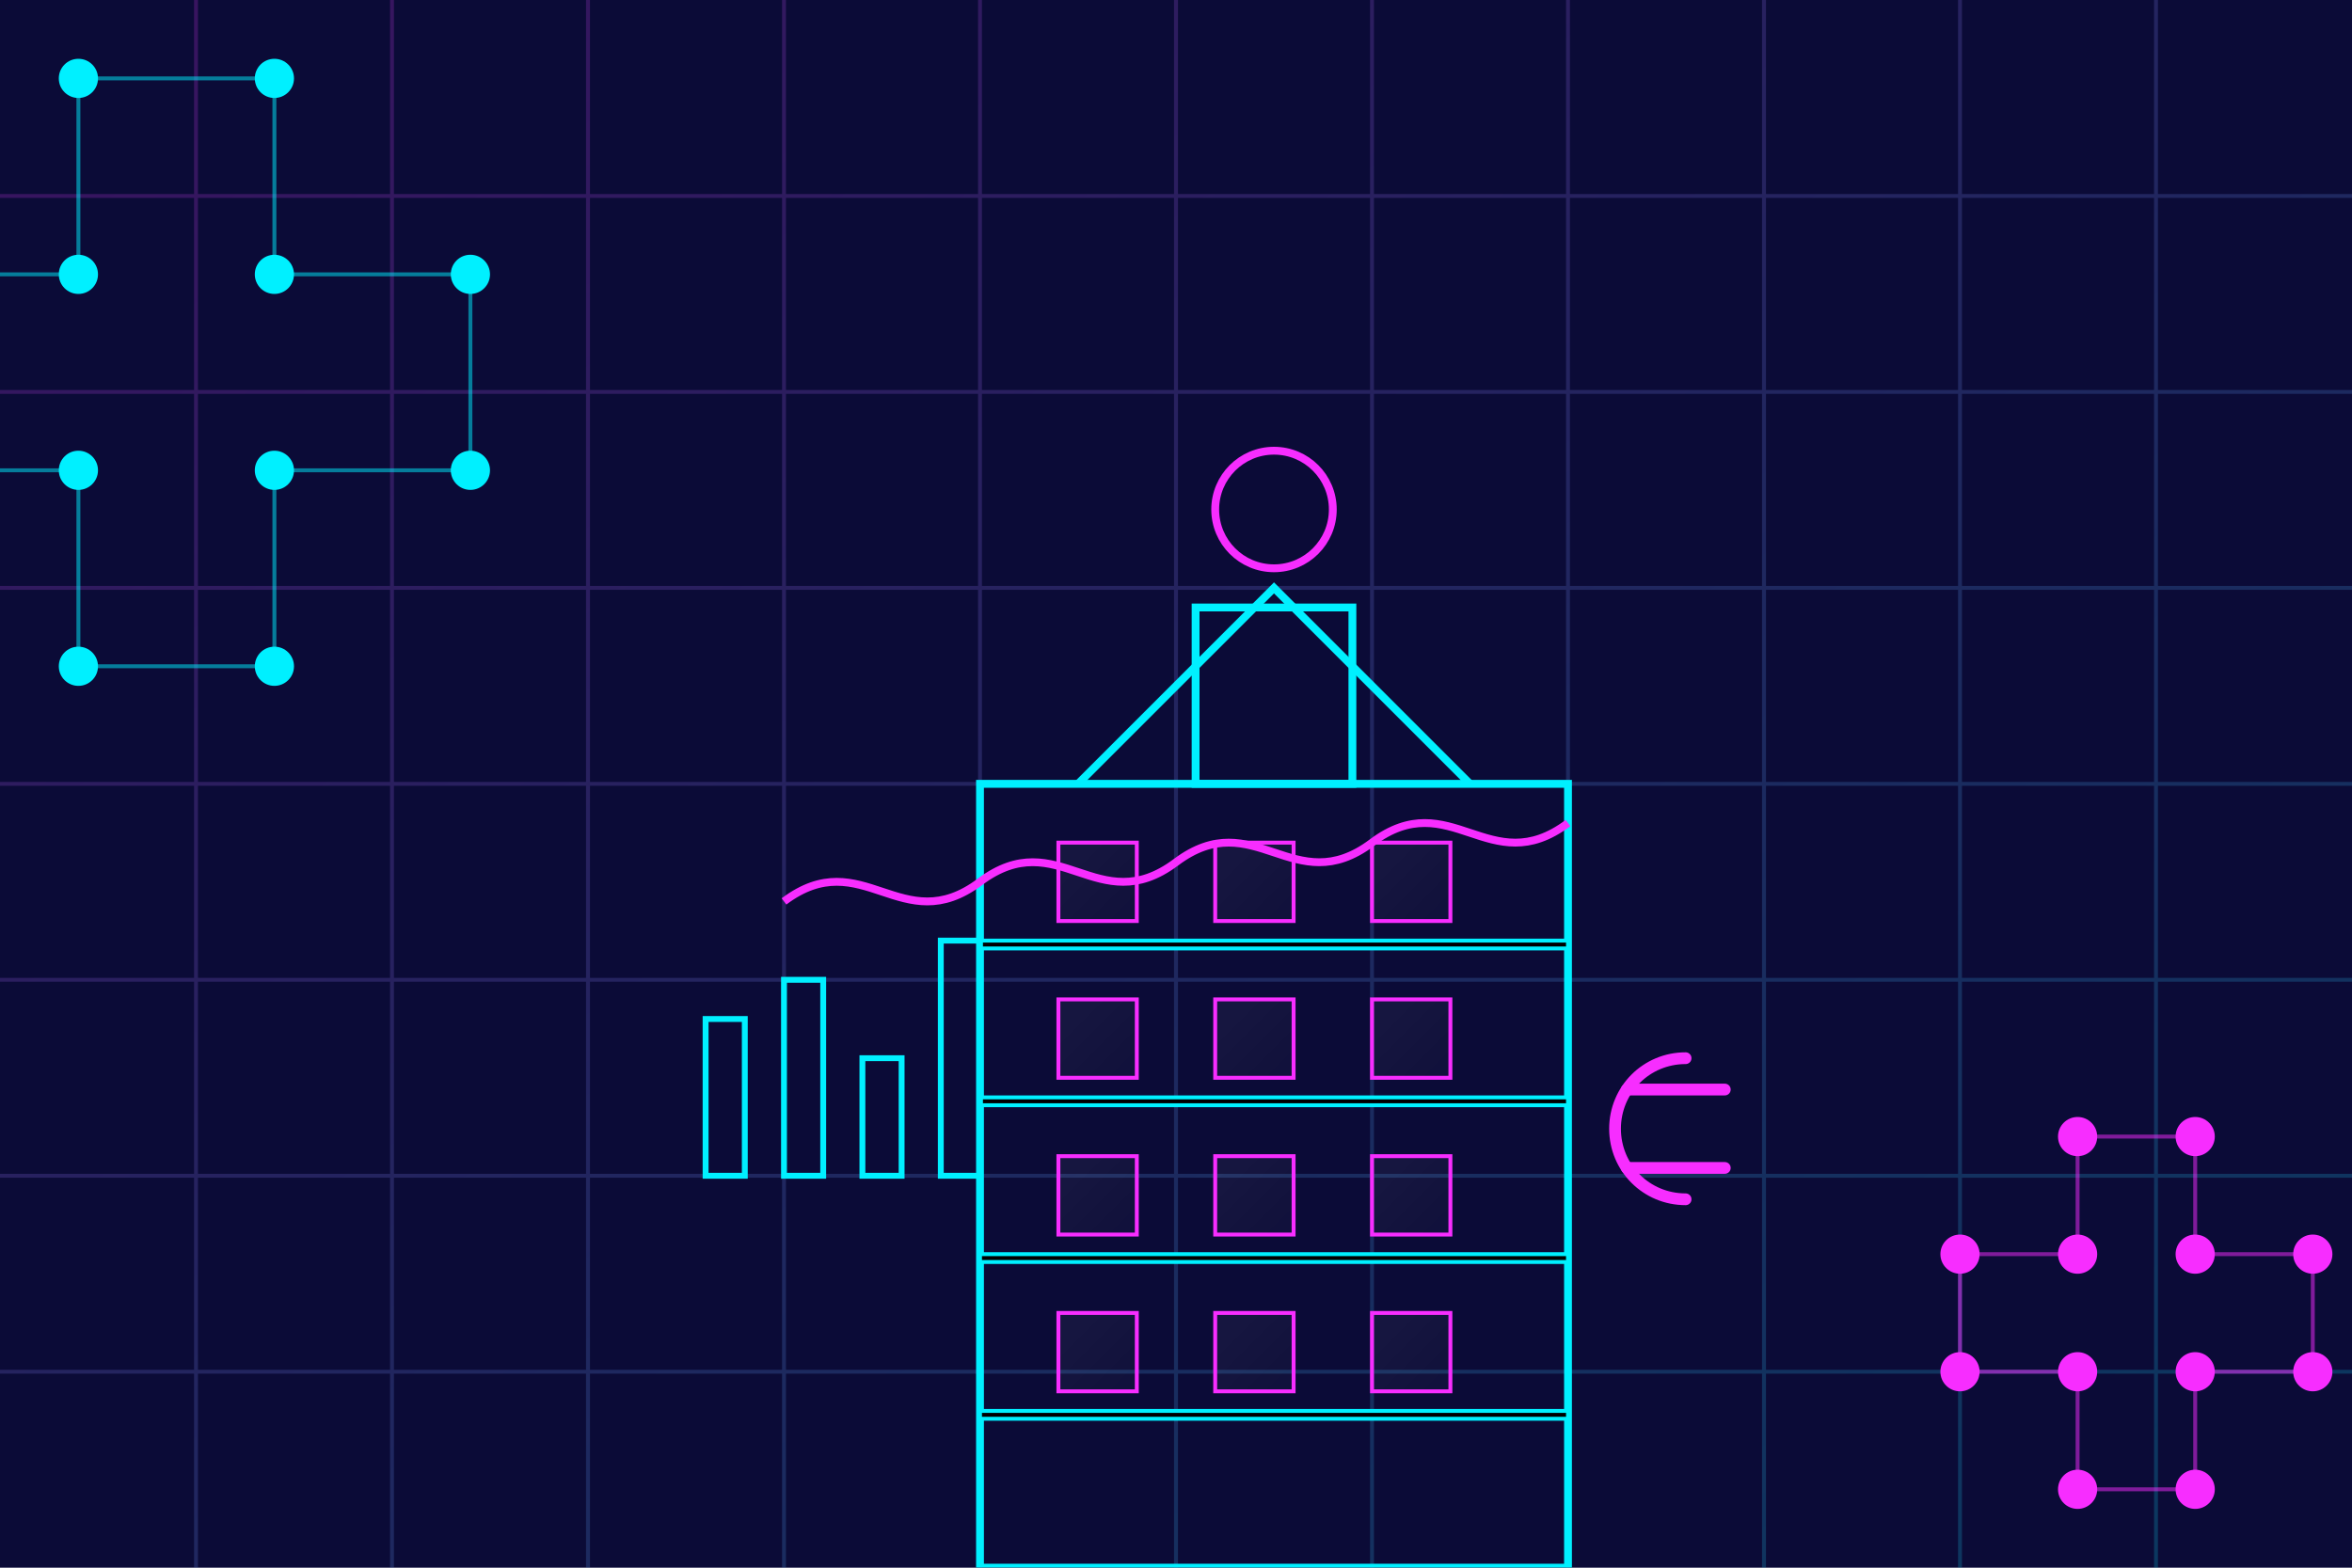 <svg xmlns="http://www.w3.org/2000/svg" width="600" height="400" viewBox="0 0 600 400">
  <defs>
    <filter id="neon-glow" x="-50%" y="-50%" width="200%" height="200%">
      <feGaussianBlur stdDeviation="2" result="blur" />
      <feFlood flood-color="#00f0ff" flood-opacity="0.8" result="color" />
      <feComposite in="color" in2="blur" operator="in" result="glow" />
      <feComposite in="SourceGraphic" in2="glow" operator="over" />
    </filter>
    <filter id="neon-purple" x="-50%" y="-50%" width="200%" height="200%">
      <feGaussianBlur stdDeviation="2" result="blur" />
      <feFlood flood-color="#f72dff" flood-opacity="0.8" result="color" />
      <feComposite in="color" in2="blur" operator="in" result="glow" />
      <feComposite in="SourceGraphic" in2="glow" operator="over" />
    </filter>
    <linearGradient id="grid-gradient" x1="0%" y1="0%" x2="100%" y2="100%">
      <stop offset="0%" stop-color="#f72dff" stop-opacity="0.2" />
      <stop offset="100%" stop-color="#00f0ff" stop-opacity="0.2" />
    </linearGradient>
    <linearGradient id="glass-gradient" x1="0%" y1="0%" x2="100%" y2="100%">
      <stop offset="0%" stop-color="#ffffff" stop-opacity="0.05" />
      <stop offset="100%" stop-color="#ffffff" stop-opacity="0.02" />
    </linearGradient>
  </defs>
  
  <!-- Background Grid -->
  <rect x="0" y="0" width="600" height="400" fill="#0b0b37" />
  
  <!-- Grid Lines -->
  <path d="M0 50h600 M0 100h600 M0 150h600 M0 200h600 M0 250h600 M0 300h600 M0 350h600
           M50 0v400 M100 0v400 M150 0v400 M200 0v400 M250 0v400 M300 0v400 M350 0v400 M400 0v400 M450 0v400 M500 0v400 M550 0v400" 
    stroke="url(#grid-gradient)" stroke-width="1" />
  
  <!-- Futuristic Financial Building -->
  <g transform="translate(200, 80)">
    <!-- Building Base -->
    <rect x="50" y="120" width="150" height="200" fill="none" stroke="#00f0ff" stroke-width="2" filter="url(#neon-glow)" />
    
    <!-- Building Floors -->
    <rect x="50" y="160" width="150" height="2" stroke="#00f0ff" stroke-width="1" />
    <rect x="50" y="200" width="150" height="2" stroke="#00f0ff" stroke-width="1" />
    <rect x="50" y="240" width="150" height="2" stroke="#00f0ff" stroke-width="1" />
    <rect x="50" y="280" width="150" height="2" stroke="#00f0ff" stroke-width="1" />
    
    <!-- Building Windows -->
    <rect x="70" y="135" width="20" height="20" stroke="#f72dff" stroke-width="1" filter="url(#neon-purple)" fill="url(#glass-gradient)" />
    <rect x="110" y="135" width="20" height="20" stroke="#f72dff" stroke-width="1" filter="url(#neon-purple)" fill="url(#glass-gradient)" />
    <rect x="150" y="135" width="20" height="20" stroke="#f72dff" stroke-width="1" filter="url(#neon-purple)" fill="url(#glass-gradient)" />
    
    <rect x="70" y="175" width="20" height="20" stroke="#f72dff" stroke-width="1" filter="url(#neon-purple)" fill="url(#glass-gradient)" />
    <rect x="110" y="175" width="20" height="20" stroke="#f72dff" stroke-width="1" filter="url(#neon-purple)" fill="url(#glass-gradient)" />
    <rect x="150" y="175" width="20" height="20" stroke="#f72dff" stroke-width="1" filter="url(#neon-purple)" fill="url(#glass-gradient)" />
    
    <rect x="70" y="215" width="20" height="20" stroke="#f72dff" stroke-width="1" filter="url(#neon-purple)" fill="url(#glass-gradient)" />
    <rect x="110" y="215" width="20" height="20" stroke="#f72dff" stroke-width="1" filter="url(#neon-purple)" fill="url(#glass-gradient)" />
    <rect x="150" y="215" width="20" height="20" stroke="#f72dff" stroke-width="1" filter="url(#neon-purple)" fill="url(#glass-gradient)" />
    
    <rect x="70" y="255" width="20" height="20" stroke="#f72dff" stroke-width="1" filter="url(#neon-purple)" fill="url(#glass-gradient)" />
    <rect x="110" y="255" width="20" height="20" stroke="#f72dff" stroke-width="1" filter="url(#neon-purple)" fill="url(#glass-gradient)" />
    <rect x="150" y="255" width="20" height="20" stroke="#f72dff" stroke-width="1" filter="url(#neon-purple)" fill="url(#glass-gradient)" />
    
    <!-- Building Top (Futuristic Element) -->
    <path d="M75 120l50-50 50 50" fill="none" stroke="#00f0ff" stroke-width="2" filter="url(#neon-glow)" />
    <rect x="105" y="75" width="40" height="45" fill="none" stroke="#00f0ff" stroke-width="2" filter="url(#neon-glow)" />
    <circle cx="125" cy="50" r="15" fill="none" stroke="#f72dff" stroke-width="2" filter="url(#neon-purple)" />
    
    <!-- Financial Graph Elements -->
    <g transform="translate(-50, 100)">
      <!-- Digital Financial Data Stream -->
      <path d="M50 50c20-15 30 10 50-5s30 10 50-5s30 10 50-5s30 10 50-5" 
        fill="none" stroke="#f72dff" stroke-width="2" filter="url(#neon-purple)" />
      
      <!-- Bar Chart -->
      <rect x="30" y="80" width="10" height="40" fill="none" stroke="#00f0ff" stroke-width="1.5" />
      <rect x="50" y="70" width="10" height="50" fill="none" stroke="#00f0ff" stroke-width="1.5" />
      <rect x="70" y="90" width="10" height="30" fill="none" stroke="#00f0ff" stroke-width="1.5" />
      <rect x="90" y="60" width="10" height="60" fill="none" stroke="#00f0ff" stroke-width="1.5" />
      
      <!-- Euro Symbol -->
      <path d="M280 90c-10 0-18 8-18 18s8 18 18 18" stroke="#f72dff" stroke-width="3" stroke-linecap="round" fill="none" filter="url(#neon-purple)" />
      <path d="M265 98h25 M265 118h25" stroke="#f72dff" stroke-width="3" stroke-linecap="round" filter="url(#neon-purple)" />
    </g>
  </g>
  
  <!-- Futuristic Financial Elements -->
  <g>
    <!-- Digital Circuit Board Patterns -->
    <path d="M20 20h50v50h50v50h-50v50h-50v-50h-50v-50h50z" fill="none" stroke="#00f0ff" stroke-width="1" opacity="0.5" />
    <path d="M500 350h30v30h30v-30h30v-30h-30v-30h-30v30h-30z" fill="none" stroke="#f72dff" stroke-width="1" opacity="0.5" />
    
    <!-- Data Nodes -->
    <circle cx="20" cy="20" r="5" fill="#00f0ff" filter="url(#neon-glow)" />
    <circle cx="70" cy="20" r="5" fill="#00f0ff" filter="url(#neon-glow)" />
    <circle cx="70" cy="70" r="5" fill="#00f0ff" filter="url(#neon-glow)" />
    <circle cx="120" cy="70" r="5" fill="#00f0ff" filter="url(#neon-glow)" />
    <circle cx="120" cy="120" r="5" fill="#00f0ff" filter="url(#neon-glow)" />
    <circle cx="70" cy="120" r="5" fill="#00f0ff" filter="url(#neon-glow)" />
    <circle cx="70" cy="170" r="5" fill="#00f0ff" filter="url(#neon-glow)" />
    <circle cx="20" cy="170" r="5" fill="#00f0ff" filter="url(#neon-glow)" />
    <circle cx="20" cy="120" r="5" fill="#00f0ff" filter="url(#neon-glow)" />
    <circle cx="-30" cy="120" r="5" fill="#00f0ff" filter="url(#neon-glow)" />
    <circle cx="-30" cy="70" r="5" fill="#00f0ff" filter="url(#neon-glow)" />
    <circle cx="20" cy="70" r="5" fill="#00f0ff" filter="url(#neon-glow)" />
    
    <circle cx="500" cy="350" r="5" fill="#f72dff" filter="url(#neon-purple)" />
    <circle cx="530" cy="350" r="5" fill="#f72dff" filter="url(#neon-purple)" />
    <circle cx="530" cy="380" r="5" fill="#f72dff" filter="url(#neon-purple)" />
    <circle cx="560" cy="380" r="5" fill="#f72dff" filter="url(#neon-purple)" />
    <circle cx="560" cy="350" r="5" fill="#f72dff" filter="url(#neon-purple)" />
    <circle cx="590" cy="350" r="5" fill="#f72dff" filter="url(#neon-purple)" />
    <circle cx="590" cy="320" r="5" fill="#f72dff" filter="url(#neon-purple)" />
    <circle cx="560" cy="320" r="5" fill="#f72dff" filter="url(#neon-purple)" />
    <circle cx="560" cy="290" r="5" fill="#f72dff" filter="url(#neon-purple)" />
    <circle cx="530" cy="290" r="5" fill="#f72dff" filter="url(#neon-purple)" />
    <circle cx="530" cy="320" r="5" fill="#f72dff" filter="url(#neon-purple)" />
    <circle cx="500" cy="320" r="5" fill="#f72dff" filter="url(#neon-purple)" />
  </g>
</svg>
